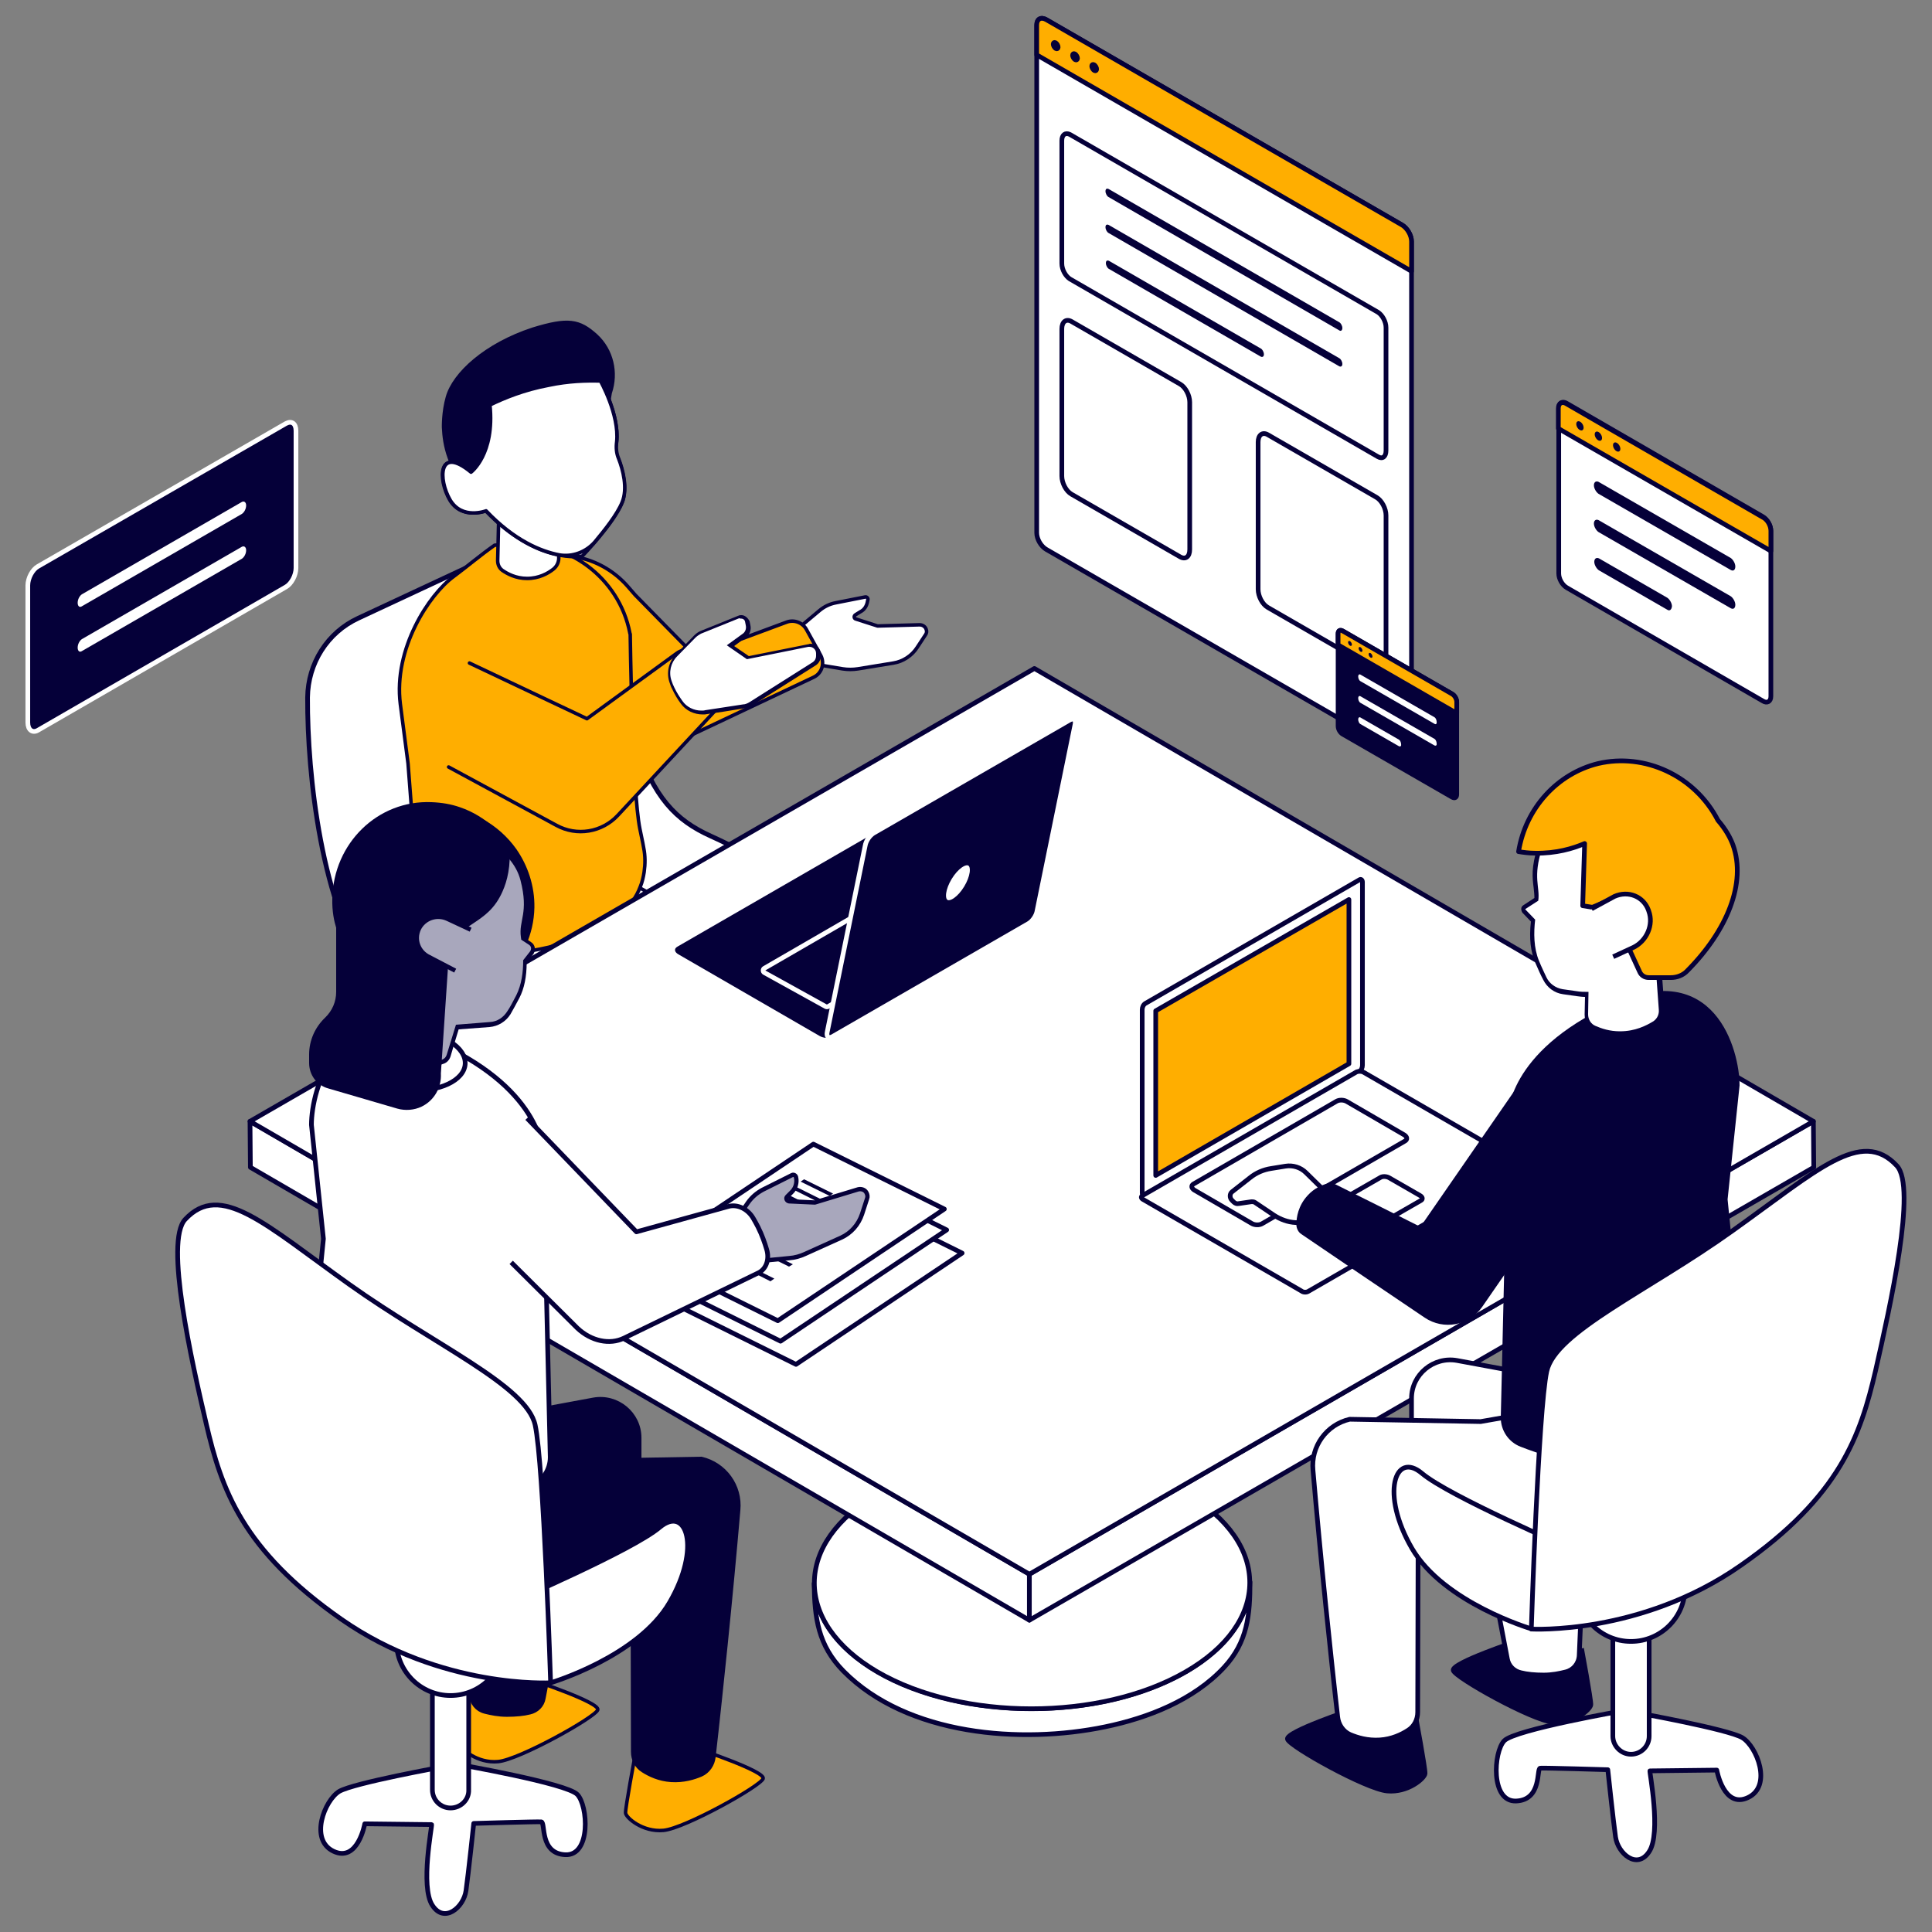 <?xml version="1.0" encoding="UTF-8"?> <svg xmlns="http://www.w3.org/2000/svg" xmlns:xlink="http://www.w3.org/1999/xlink" version="1.1" id="Layer_1" x="0px" y="0px" viewBox="0 0 500 500" style="enable-background:new 0 0 500 500;" xml:space="preserve"><rect x="0" y="0" width="500" height="500" fill="#808080" stroke="none"/> <style type="text/css"> .st0{fill:#FFFFFF;stroke:#050039;stroke-width:1.213;stroke-linejoin:round;stroke-miterlimit:10;} .st1{fill:#FFFFFF;stroke:#050039;stroke-width:0.909;stroke-linejoin:round;stroke-miterlimit:10;} .st2{fill:#FFAE00;stroke:#050039;stroke-width:0.909;stroke-linecap:round;stroke-linejoin:round;stroke-miterlimit:10;} .st3{fill:#050039;stroke:#050039;stroke-width:0.909;stroke-linejoin:round;stroke-miterlimit:10;} .st4{enable-background:new ;} .st5{fill:#050039;} .st6{fill:#FFAE00;stroke:#050039;stroke-width:1.213;stroke-linecap:round;stroke-linejoin:round;stroke-miterlimit:10;} .st7{fill:#050039;stroke:#FFFFFF;stroke-width:1.213;stroke-miterlimit:10;} .st8{fill:#050039;stroke:#050039;stroke-width:1.213;stroke-miterlimit:10;} .st9{fill:#FFFFFF;} .st10{fill:#A8A7BC;stroke:#050039;stroke-width:1.118;stroke-linejoin:round;stroke-miterlimit:10;} .st11{fill:#FFFFFF;stroke:#050039;stroke-width:1.213;stroke-linecap:round;stroke-linejoin:round;stroke-miterlimit:10;} .st12{fill:#A8A7BC;} .st13{fill:#050039;stroke:#050039;stroke-width:1.213;stroke-linejoin:round;stroke-miterlimit:10;} </style> <g> <g> <g> <g> <g> <path class="st0" d="M145.8,289.3c0,0-23.3,4.2-27.1,6.4c-3.8,2.3-7.8,12.5-1.5,15.5c6.3,3,8.1-7.1,8.1-7.1s17.1,0.2,17.3,0.2 c0.2,0.1-3,16.1,0.2,20.9c3.1,4.8,8.1,0.5,8.7-3.8c0.6-4.2,2-17.4,2-17.4s16.5-0.5,17.5-0.4c1.1,0.2-0.5,8.2,6.2,8.5 c6.7,0.3,5.9-12.7,3.1-15.6c-2.8-2.9-31-7.8-31-7.8"></path> <path class="st0" d="M147.5,300L147.5,300c-2.6,0-4.7-2.1-4.7-4.7V255c0-2.6,2.1-4.7,4.7-4.7h0c2.6,0,4.7,2.1,4.7,4.7v40.3 C152.2,297.9,150.1,300,147.5,300z"></path> <circle class="st0" cx="147.5" cy="256.9" r="14"></circle> </g> <path class="st0" d="M92.7,160c-8,3.7-13,11.7-13.1,20.5c-0.1,20.2,3.7,54.5,16.3,71.3c17.3,23,49.4,26.3,56.8,23 c7.4-3.3,50.2-24.7,53.5-35.4c3.3-10.7-13.2-18.9-22.2-23c-9.1-4.1-14.8-9.9-19.7-24.7c-2.3-6.9-4.5-19.3-6.7-30.8 c-2.8-14.5-18.5-22.5-31.9-16.3L92.7,160z"></path> <path class="st1" d="M110.6,238.9l0.7,6.4c0.7,7.2,5.3,13.5,12,16.3l17.5,7.5l47.4-26.9l-33-18.1"></path> <g> <path class="st1" d="M205.3,163.7l6.8-5.7c1.2-1,2.6-1.7,4.2-2l7.6-1.5c0.4-0.1,0.8,0.3,0.7,0.7l-0.1,0.5 c-0.2,1.1-0.8,2.1-1.8,2.6l-1.3,0.8c-0.5,0.3-0.4,1,0.1,1.1l5.6,1.8c0.1,0,0.1,0,0.2,0l10.7-0.3c0.8,0,1.5,0.5,1.7,1.2l0,0 c0.2,0.5,0.1,1-0.2,1.4l-2.1,3.2c-1.4,2.2-3.7,3.7-6.2,4.1l-9.2,1.5c-1.3,0.2-2.6,0.2-3.9,0l-10.2-1.7"></path> <path class="st2" d="M140.5,143l7.6,1c5.5,0.7,10.6,3.5,14.3,7.7l2,2.3l15.5,15.8l23.7-8.8c1.9-0.7,4.1,0.1,5.1,1.9l3.7,6.7 c1.1,2.1,0.3,4.7-1.9,5.7L179.4,190c-2.4,1.1-5.2,0.7-7.2-1l-27.8-24.8"></path> <path class="st2" d="M166.7,225.7c-0.2,1.3-0.5,2.6-1,3.8c-1,2.7-2.8,5.2-5.1,7c-9.4,7.4-22.9,10.8-34.1,10 c-2.9-0.6-5.8-1.1-8.6-2c-0.9-0.3-1.7-0.6-2.4-1c-4.9-2.5-8-7.8-8-13.5c0-0.1,0-0.2,0-0.3c0.1-1.2,0.1-2.4,0.1-3.6 c0-1.2,0-2.5-0.1-3.7l-1.9-24.8l-2-15.4c-1.8-14.3,7.4-28.3,13.8-33c3.5-2.6,6.9-5.5,10.6-8.1l4-0.3c14.7-1.3,28.2,8.6,31,23 c0,0.1,0,0.2,0.1,0.3c0,0,0.5,40.6,2.5,50.4c0.3,1.6,0.7,3.2,1,5C167,221.5,167,223.6,166.7,225.7z"></path> <g> <path class="st1" d="M129.1,132.6l-0.3,12.5c0,1,0.4,1.9,1.2,2.5c1.3,0.9,3.5,2.1,6.4,2.1c3.1,0,5.4-1.3,6.8-2.4 c1-0.8,1.5-2,1.4-3.2l-0.7-9.4L129.1,132.6z"></path> <path class="st3" d="M128.9,132.3c-2.4-1.2-9.5-5.3-12.6-13.8c-1.1-3-1.4-5.7-1.5-7.9c0,0-0.1-4,1-7.8 c1.7-6.1,9.9-13.6,22.1-17.6c9.1-2.8,12-2.3,16.4,1.7c4,3.7,5.4,9.5,3.6,14.8c-0.1,0.8-0.3,1.6-0.4,2.4 c-7.1,7.6-14.2,15.1-21.3,22.7L128.9,132.3z"></path> <path class="st1" d="M155.4,98.6c0,0,6.1,10.7,3.7,18c0,0,4.1,8.1,1.9,13.5c-2.2,5.4-10.3,13.8-10.3,13.8s-11.5,2.4-25-11.7 c0,0-6.2,2.4-9.3-2.8c-3.1-5.3-3.1-14.2,5.4-7.2c0,0,6.2-4.6,4.9-17.4c4-2,9.6-4.2,16.7-5.4C147.9,98.6,152,98.5,155.4,98.6z"></path> <path class="st1" d="M155.4,98.6c0,0,4.9,8.7,4.2,15.7c-0.2,1.5-0.1,3,0.5,4.4c1.1,2.8,2.4,7.7,0.9,11.3 c-1.3,3.2-4.6,7.3-7.1,10.3c-2.3,2.6-5.8,3.9-9.2,3.3c-4.6-0.9-11.5-3.6-18.9-11.4c0,0-6.2,2.4-9.3-2.8 c-3.1-5.3-3.1-14.2,5.4-7.2c0,0,6.2-4.6,4.9-17.4c3.7-1.8,8.8-3.9,15.2-5.1C147.2,98.6,151.7,98.5,155.4,98.6z"></path> </g> <path class="st2" d="M121.5,171.6l30.4,14.4l23.2-16.9c2.1-1.6,5.1-1.1,6.8,0.9l4.8,6.1c1.5,1.9,1.4,4.6-0.3,6.4L159.9,211 c-4.1,4.4-10.6,5.5-15.9,2.6l-27.9-15.1"></path> </g> </g> <g> <g> <g class="st4"> <path class="st0" d="M210.9,411.4c1.1,11.9,12.3,20,22.3,24.3c11,4.7,23.1,6.6,35,6.5c12.2-0.2,24.6-2.5,35.6-7.9 c9.6-4.7,19.7-13.3,19.7-24.9c0,8.5-0.6,15.5-6.7,22.1c-7.9,8.5-19.7,13.1-30.8,15.4c-21.7,4.5-51.2,2.3-67.7-14.4 c-6.6-6.7-7.5-13.8-7.6-22.7C210.7,410.3,210.8,410.9,210.9,411.4z"></path> <g> <path class="st0" d="M227.4,386.5c-22.1,12.7-22.2,33.4-0.3,46.2c21.9,12.7,57.7,12.7,79.7,0c22.1-12.7,22.2-33.4,0.2-46.2 C285.1,373.8,249.4,373.8,227.4,386.5z"></path> </g> </g> </g> <path class="st5" d="M269.4,272.3L269.4,272.3c2.3,1.3,3.7,3.8,3.7,6.4l0.1,117.2c0,2.6-1.4,5.1-3.7,6.4l0,0 c-2.3,1.3-5.1,1.3-7.4,0l0,0c-2.3-1.3-3.7-3.8-3.7-6.4l-0.1-117.2c0-2.6,1.4-5.1,3.7-6.4l0,0 C264.3,270.9,267.1,270.9,269.4,272.3z"></path> </g> <g> <g class="st4"> <g> <polygon class="st0" points="64.7,290.2 64.8,302.1 266.4,419.3 266.4,407.4 "></polygon> </g> <g> <polygon class="st0" points="266.4,407.4 266.4,419.3 469.4,302.1 469.3,290.2 "></polygon> </g> <g> <polygon class="st0" points="64.7,290.2 266.4,407.4 469.3,290.2 267.7,173 "></polygon> </g> </g> <g> <g> <path class="st0" d="M296.4,309.3l55.4-32c0.5-0.3,0.8-1,0.8-1.6v-47.4c0-0.6-0.4-0.9-0.8-0.6l-55.4,32 c-0.5,0.3-0.8,1-0.8,1.6v47.4C295.6,309.3,296,309.5,296.4,309.3z"></path> <polygon class="st6" points="349.1,275.3 349.1,232.8 299.1,261.6 299.1,304.2 "></polygon> </g> <g> <path class="st0" d="M338.6,334.2l55.4-32c0.5-0.3,0.4-0.7-0.1-1l-41-23.7c-0.5-0.3-1.3-0.3-1.8-0.1l-55.4,32 c-0.5,0.3-0.4,0.7,0.1,1l41,23.7C337.3,334.5,338.1,334.5,338.6,334.2z"></path> <path class="st0" d="M326.6,316.7l37-21.4c0.7-0.4,0.6-1.1-0.2-1.6l-14.8-8.6c-0.8-0.5-2-0.5-2.7-0.1l-37,21.4 c-0.7,0.4-0.6,1.1,0.2,1.6l14.8,8.6C324.7,317.1,325.9,317.1,326.6,316.7z"></path> <path class="st0" d="M353.1,319.1l14.6-8.4c0.6-0.3,0.5-0.9-0.2-1.3l-8-4.6c-0.7-0.4-1.7-0.4-2.2-0.1l-14.6,8.4 c-0.6,0.3-0.5,0.9,0.2,1.3l8,4.6C351.6,319.4,352.6,319.4,353.1,319.1z"></path> </g> </g> <g> <path class="st5" d="M226.4,215.5L175.3,245c-0.9,0.5-0.8,1.4,0.3,2l36.5,21.1c1,0.6,2.6,0.7,3.5,0.1l51.1-29.5 c0.9-0.5,0.8-1.4-0.3-2l-36.5-21.1C228.9,215,227.3,215,226.4,215.5z"></path> <path class="st7" d="M252.5,237.3l-15.9-8.8c-0.2-0.1-0.4-0.1-0.6,0l-38.2,22.1c-0.4,0.2-0.4,0.9,0,1.1l15.9,8.8 c0.2,0.1,0.4,0.1,0.6,0l38.2-22.1C253,238.1,253,237.5,252.5,237.3z"></path> <path class="st7" d="M276.9,186.3l-50.8,29.3c-1,0.6-2,2-2.2,3.3l-9.8,48.1c-0.3,1.3,0.3,1.8,1.3,1.3l50.8-29.3 c1-0.6,2-2,2.2-3.3l9.8-48.1C278.5,186.3,277.9,185.8,276.9,186.3z"></path> <ellipse transform="matrix(0.519 -0.855 0.855 0.519 -75.98 321.784)" class="st0" cx="247.8" cy="228.4" rx="5.8" ry="2.5"></ellipse> </g> <g> <g> <polygon class="st0" points="172.1,336.3 206,353.1 249,324.3 215.1,307.5 "></polygon> <polygon class="st0" points="168.1,330.3 202,347.1 245,318.3 211.1,301.5 "></polygon> <g> <polygon class="st0" points="201.3,341.8 244.4,312.9 210.5,296.1 167.4,325 "></polygon> <g> <polyline class="st5" points="199.4,331.6 183.5,323.6 184.5,323 200.4,330.9 199.4,331.6 "></polyline> <polyline class="st5" points="186.6,326.6 193.9,330.2 192.9,330.9 185.6,327.3 186.6,326.6 "></polyline> </g> <g> <polyline class="st5" points="189.6,317.5 190.5,316.9 201.6,322.4 200.7,323 189.6,317.5 "></polyline> <polyline class="st5" points="203.2,317.1 202.3,317.8 194.8,314.1 195.7,313.5 203.2,317.1 "></polyline> <polyline class="st5" points="210.3,323.7 209.4,324.3 192.2,315.8 193.1,315.2 210.3,323.7 "></polyline> <polyline class="st5" points="205.2,327.2 204.2,327.8 204.2,327.8 187,319.3 188,318.7 188,318.7 205.2,327.2 "></polyline> </g> <g> <polyline class="st5" points="202,309.3 203,308.7 214,314.2 213.1,314.8 202,309.3 "></polyline> <polyline class="st5" points="215.6,308.9 214.7,309.5 207.2,305.8 208.1,305.2 215.6,308.9 "></polyline> <polyline class="st5" points="222.8,315.5 221.8,316.1 204.6,307.5 205.5,306.9 222.8,315.5 "></polyline> <polyline class="st5" points="217.6,318.9 216.7,319.5 216.7,319.5 199.4,311 200.4,310.4 200.4,310.4 217.6,318.9 "></polyline> </g> </g> </g> </g> </g> <g> <path class="st2" d="M164.3,454.6c0,0-2.5,13.4-2.4,14.6c0.1,1.2,4.4,5,9.8,4.5c5.5-0.5,25.2-11.5,25.8-13.4s-16.9-7.7-16.9-7.7 "></path> <path class="st2" d="M121.5,436.8c0,0-2.5,13.4-2.4,14.6s4.4,5,9.8,4.5c5.5-0.5,25.2-11.5,25.8-13.4c0.6-1.9-16.9-7.7-16.9-7.7"></path> <g> <g> <path class="st8" d="M147.5,403.4c-2.3,12-4.6,24-6.9,36.1c-0.3,1.8-1.7,3.2-3.5,3.6c-1.6,0.4-3.6,0.6-5.9,0.6 c-2.2,0-4.1-0.4-5.7-0.8c-2-0.5-3.4-2.2-3.5-4.3c-1-23.3-2-46.6-3-69.9l34.6-6.4c6.1-1.1,11.8,3.6,11.8,9.8v15.6L147.5,403.4z "></path> <path class="st8" d="M147.6,378.2l33.9-0.6c6,1.4,10.1,7,9.5,13.2c-1,11.6-2.1,23.2-3.3,35c-1,9.7-2,19.3-3.1,28.9 c-0.2,1.9-1.4,3.7-3.2,4.5c-1.9,0.8-4.5,1.6-7.7,1.4c-3.1-0.2-5.6-1.4-7.3-2.5c-1.6-1-2.5-2.8-2.5-4.7l-0.1-43.8L142.9,420 c-16.7,7.7-31.6,0.2-38.2-3.1l-9.6-4.3c-9.3-4.2-15.2-13.6-14.8-23.9l0.9-22.3L147.6,378.2z"></path> <path class="st0" d="M79.1,366.6c-0.3,3.8,0.8,7.6,3.1,10.6c1.3,1.7,2.6,3,3.9,4.1c11.8,10.4,31.3,11.1,51.2,3.3 c3.1-1.2,5.1-4.2,5.1-7.5c-0.6-26.1-1.2-52.2-1.9-78.3c0,0,0.3-16.2-26.5-28.6c-27.1-12.6-33.4,11.9-33.4,20.9l3.1,29.5 L79.1,366.6z"></path> </g> </g> <g> <path class="st0" d="M132.3,414.7c0,0,31.4-13.5,38.4-19.4c7-5.9,10.8,5.3,2.6,19.4c-8.2,14.1-30.8,20.8-30.8,20.8l-20.5-7.9"></path> <path class="st0" d="M114.9,457.2c0,0-23.3,4.2-27.1,6.4c-3.8,2.3-7.8,12.5-1.5,15.5c6.3,3,8.1-7.1,8.1-7.1s17.1,0.2,17.3,0.2 c0.2,0.1-3,16.1,0.2,20.9c3.1,4.8,8.1,0.5,8.7-3.8c0.6-4.2,2-17.4,2-17.4s16.5-0.5,17.5-0.4c1.1,0.2-0.5,8.2,6.2,8.5 c6.7,0.3,5.9-12.7,3.1-15.6s-31-7.8-31-7.8"></path> <path class="st0" d="M116.6,467.9L116.6,467.9c-2.6,0-4.7-2.1-4.7-4.7v-40.3c0-2.6,2.1-4.7,4.7-4.7h0c2.6,0,4.7,2.1,4.7,4.7 v40.3C121.4,465.8,119.2,467.9,116.6,467.9z"></path> <circle class="st0" cx="116.6" cy="424.8" r="14"></circle> <path class="st0" d="M47.9,315.6c9.2-9.9,20.6,1.2,42.5,16.8s45.9,26.2,48.1,36.4c2.2,10.1,4,66.7,4,66.7s-28.3,1.6-54.1-16.4 s-31.1-33.8-35-50.5S42.6,321.3,47.9,315.6z"></path> </g> </g> <g> <path class="st8" d="M366.4,444.4c0,0,2.5,13.4,2.4,14.6c-0.1,1.2-4.4,5-9.8,4.5c-5.5-0.5-25.2-11.5-25.8-13.4 s16.9-7.7,16.9-7.7"></path> <path class="st8" d="M409.3,426.6c0,0,2.5,13.4,2.4,14.6c-0.1,1.2-4.4,5-9.8,4.5c-5.5-0.5-25.2-11.5-25.8-13.4 c-0.6-1.9,16.9-7.7,16.9-7.7"></path> <g> <g> <path class="st0" d="M383.2,393.2c2.3,12,4.6,24,6.9,36.1c0.3,1.8,1.7,3.2,3.5,3.6c1.6,0.4,3.6,0.6,5.9,0.6 c2.2,0,4.1-0.4,5.7-0.8c2-0.5,3.4-2.2,3.5-4.3c1-23.3,2-46.6,3-69.9l-34.6-6.4c-6.1-1.1-11.8,3.6-11.8,9.8v15.6L383.2,393.2z"></path> <path class="st0" d="M383.2,367.9l-33.9-0.6c-6,1.4-10.1,7-9.5,13.2c1,11.6,2.1,23.2,3.3,35c1,9.7,2,19.3,3.1,28.9 c0.2,1.9,1.4,3.7,3.2,4.5c1.9,0.8,4.5,1.6,7.7,1.4c3.1-0.2,5.6-1.4,7.3-2.5c1.6-1,2.5-2.8,2.5-4.7l0.1-43.8l20.8,10.6 c16.7,7.7,31.6,0.2,38.2-3.1l9.6-4.3c9.3-4.2,15.2-13.6,14.8-23.9l-0.9-22.3L383.2,367.9z"></path> <path class="st5" d="M451.7,356.4c0.3,3.8-0.8,7.6-3.1,10.6c-1.3,1.7-2.6,3-3.9,4.1c-11.8,10.4-31.3,11.1-51.2,3.3 c-3.1-1.2-5.1-4.2-5.1-7.5c0.6-26.1,1.2-52.2,1.9-78.3c0,0-0.3-16.2,26.5-28.6c27.1-12.6,33.4,11.9,33.4,20.9l-3.1,29.5 L451.7,356.4z"></path> </g> <g> <path class="st0" d="M406.4,400.7c0,0-31.4-13.5-38.4-19.4c-7-5.9-10.8,5.3-2.6,19.4c8.2,14.1,30.8,20.8,30.8,20.8l20.5-7.9"></path> <path class="st0" d="M423.8,443.3c0,0,23.3,4.2,27.1,6.4c3.8,2.3,7.8,12.5,1.5,15.5c-6.3,3-8.1-7.1-8.1-7.1 s-17.1,0.2-17.3,0.2c-0.2,0.1,3,16.1-0.2,20.9c-3.1,4.8-8.1,0.5-8.7-3.8c-0.6-4.2-2-17.4-2-17.4s-16.5-0.5-17.5-0.4 s0.5,8.2-6.2,8.5c-6.7,0.3-5.9-12.7-3.1-15.6c2.8-2.9,31-7.8,31-7.8"></path> <path class="st0" d="M422.1,454L422.1,454c2.6,0,4.7-2.1,4.7-4.7V409c0-2.6-2.1-4.7-4.7-4.7l0,0c-2.6,0-4.7,2.1-4.7,4.7v40.3 C417.4,451.8,419.5,454,422.1,454z"></path> <circle class="st0" cx="422.1" cy="410.8" r="14"></circle> <path class="st0" d="M490.9,301.7c-9.2-9.9-20.6,1.2-42.5,16.8c-21.8,15.6-45.9,26.2-48.1,36.4s-4,66.7-4,66.7 s28.3,1.6,54.1-16.4c25.9-18,31.1-33.8,35-50.5C489.2,337.9,496.1,307.3,490.9,301.7z"></path> </g> </g> </g> <g> <g> <path class="st9" d="M419.3,267.5c-2.2,0-4.4-0.5-6.5-1.4c-1.4-0.6-2.3-2-2.3-3.6l0.1-5.2c-0.8,0-1.7-0.1-2.7-0.2l-3.5-0.5 c-2-0.3-3.8-1.6-4.7-3.4c-0.6-1.3-1.3-2.7-2-4.3c-1.2-2.9-1.6-6.4-1.1-10.7l-2.4-2.5c-0.1-0.1-0.2-0.3-0.2-0.5 c0-0.2,0.1-0.3,0.3-0.4l3.2-2.1c0.1-1,0-2-0.1-3.1c-0.3-2.3-0.6-5.2,1.1-10.4c2.8-8.4,13-11,13.4-11.1c0,0,0.1,0,0.1,0 c0.1,0,0.2,0,0.2,0l0,0c2.1-0.8,4.3-1.1,6.5-1.1c1,0,2.1,0.1,3.1,0.2c5.6,0.9,10.5,3.9,13.8,8.4c3.3,4.6,4.7,10.1,3.8,15.7 c-0.8,4.9-3.2,9.2-7,12.5c-0.9,1.8-2.1,3.5-3.5,5.2l0.9,12.2c0.1,1.4-0.6,2.8-1.7,3.5C426.4,266.1,423.3,267.5,419.3,267.5 L419.3,267.5z"></path> <path class="st5" d="M418.9,207.7c1,0,2,0.1,3,0.2c11.2,1.8,18.8,12.2,17.1,23.4c-0.8,5-3.3,9.2-6.9,12.2c-1,2-2.2,3.8-3.7,5.4 c0.3,4.1,0.6,8.3,0.9,12.4c0.1,1.2-0.4,2.3-1.4,3c-1.8,1.1-4.7,2.6-8.6,2.6c0,0,0,0-0.1,0c-2.6,0-4.7-0.7-6.3-1.4 c-1.2-0.5-1.9-1.7-1.9-3l0.1-5.8c-1.1,0-2.1,0-3.2-0.2l-3.5-0.5c-1.8-0.3-3.4-1.4-4.2-3.1c-0.5-1.1-1.2-2.5-1.9-4.2 c-1.4-3.4-1.4-7.3-1-10.7l-2.6-2.7l3.4-2.2c0.5-3.6-1.5-6,1-13.6c2.7-8.1,13-10.7,13-10.7l0.2,0.1 C414.4,208.1,416.5,207.7,418.9,207.7 M418.9,206.5c-2.2,0-4.4,0.4-6.5,1.1c-0.1,0-0.2,0-0.2,0c-0.1,0-0.2,0-0.3,0 c-0.4,0.1-11,2.8-13.9,11.5c-1.8,5.3-1.4,8.2-1.1,10.6c0.1,0.9,0.2,1.8,0.2,2.7l-2.9,1.9c-0.3,0.2-0.5,0.5-0.5,0.9 s0.1,0.7,0.3,1l2.2,2.3c-0.5,4.3-0.1,7.8,1.2,10.8c0.7,1.6,1.3,3,2,4.3c1,2,2.9,3.4,5.1,3.7l3.5,0.5c0.8,0.1,1.5,0.2,2.2,0.2 l-0.1,4.6c0,1.8,1,3.4,2.6,4.2c2.2,1,4.4,1.5,6.8,1.5l0.1,0c4.1,0,7.3-1.5,9.2-2.8c1.4-0.9,2.1-2.4,2-4.1l-0.6-8l-0.3-4 c1.4-1.6,2.5-3.3,3.4-5c3.9-3.4,6.3-7.8,7.1-12.8c0.9-5.7-0.5-11.5-3.9-16.1c-3.4-4.7-8.4-7.8-14.2-8.7 C421,206.6,419.9,206.5,418.9,206.5L418.9,206.5z"></path> </g> <path class="st6" d="M444.6,212.3c2,2.3,3.2,4.5,3.9,6.4c3.5,9.8-1.5,22.1-11.8,32.5c-1.1,1.2-2.7,1.8-4.3,1.8l-5.7,0 c-1.1,0-2-0.6-2.4-1.6c-2.8-6.1-5.6-12.2-8.4-18.2c-1.3,0.5-2.5,1.1-3.8,1.6l-2.5-0.4c0.2-5.4,0.3-10.7,0.5-16.1 c-3,1.3-7.4,2.6-12.8,2.5c-1.6,0-3-0.2-4.3-0.4c1.8-11.2,10-20.2,20.6-22.8C425.6,194.8,438.6,200.7,444.6,212.3z"></path> <path class="st0" d="M417.5,247.6l5.2-2.4c3.5-1.7,5.3-5.9,4-9.4l-0.1-0.3c-1.3-3.5-5.2-5.1-8.8-3.5l-5.9,3.2"></path> </g> <path class="st0" d="M344.1,309.5l-6.1-6c-1.4-1.4-3.4-2-5.3-1.7l-3.7,0.6c-2,0.3-3.9,1.1-5.5,2.4l-4.6,3.6 c-0.7,0.5-0.7,1.6-0.1,2.2l0.5,0.5c0.3,0.3,0.8,0.5,1.2,0.4l3.4-0.5c0.3,0,0.6,0,0.9,0.2l4.9,3.3c1.7,1.1,3.6,1.8,5.6,1.9 l3.1,0.2"></path> <path class="st5" d="M391.8,282.5c-8.1,11.7-16.1,23.3-24.2,35c-7.3-3.7-14.6-7.3-22-11c-0.7-0.3-1.4-0.4-2.1-0.2 c-1.4,0.4-3.4,1.2-5.1,3.1c-2.4,2.6-2.9,5.6-2.9,7.5c0,1,0.5,2,1.3,2.5c10.6,7.2,21.2,14.4,31.9,21.6c4.9,3.3,11.5,2.1,14.9-2.8 c7.6-11,15.2-22,22.8-32.9"></path> <g> <path class="st10" d="M188.1,319.2l5.5-8c1-1.4,2.3-2.5,3.8-3.3l7.6-3.8c0.4-0.2,0.9,0.1,1,0.5l0.1,0.6c0.1,1.2-0.3,2.4-1.2,3.3 l-1.2,1.2c-0.4,0.4-0.1,1.1,0.5,1.2l6.5,0.3c0.1,0,0.2,0,0.2,0l11.2-3.4c0.8-0.2,1.7,0.1,2.1,0.8l0,0c0.3,0.5,0.4,1.1,0.2,1.6 l-1.3,4c-0.9,2.7-2.8,4.9-5.4,6.1l-9.3,4.2c-1.3,0.6-2.7,1-4.1,1.1l-11.3,1.1"></path> <path class="st0" d="M136.4,289.4l28.3,29.4c8-2.2,15.9-4.4,23.9-6.6c2.3-0.6,5,0.7,6.4,3.2c0.4,0.7,0.8,1.4,1.2,2.2 c1,2,1.7,4,2.2,5.7c0.8,2.6-0.1,5.1-2.1,6.1c-11.6,5.6-23.2,11.3-34.8,16.9c-3.7,1.8-8.5,0.8-12.1-2.6l-17.1-17"></path> <g> <ellipse transform="matrix(6.839050e-02 -0.998 0.998 6.839050e-02 -174.718 361.868)" class="st11" cx="106.4" cy="274.5" rx="7.7" ry="13.9"></ellipse> <path class="st5" d="M87.9,233.4c-0.1,5.7,1.7,11,4.7,15.3c4.5,6.3,11.8,10.5,20,10.7c13.9,0.4,25.4-10.6,25.7-24.5 c0.1-5.6-1.7-10.9-4.7-15.2c-4.5-6.3-11.8-10.6-20.1-10.8C99.6,208.5,88.1,219.5,87.9,233.4z"></path> <g> <path class="st12" d="M109.7,275.6c-1.3,0-2.6-0.2-3.9-0.6c-2.4-0.8-4.1-2.2-5.1-3.3c-0.6-0.6-0.8-1.6-0.5-2.4l2.9-8.8 c-2.4-2.3-3.9-5.4-4.3-8.6l-2.8-27.3c0-0.3,0.1-0.5,0.4-0.6l25.8-8.6c0.1,0,0.1,0,0.2,0c0.1,0,0.1,0,0.2,0 c0.4,0.1,10.6,3.6,12.8,12.3c1.4,5.4,0.8,8.2,0.4,10.6c-0.3,1.4-0.5,2.6-0.3,4.2l0.1,0.4l1.7,1.2c0.4,0.3,0.7,0.7,0.7,1.2 c0.1,0.5-0.1,1-0.3,1.3l-1.7,2.1c0,3.7-0.6,6.7-1.9,9.2c-0.8,1.5-1.5,2.9-2.3,4.2c-1,1.8-2.9,2.9-5,3.1l-8.4,0.6l-2.3,7.4 c-0.2,0.7-0.7,1.3-1.4,1.6C113.6,275.1,111.8,275.6,109.7,275.6C109.7,275.6,109.7,275.6,109.7,275.6z"></path> <path class="st5" d="M122.2,215.9c0,0,10.3,3.4,12.5,11.9c2.2,8.5-0.5,10.4,0.1,14.7c0,0.2,0.1,0.4,0.1,0.7l2,1.3 c0.6,0.4,0.7,1.1,0.3,1.7l-1.8,2.3c0,3.1-0.4,6.3-1.8,9.1c-0.9,1.7-1.6,3.1-2.3,4.1c-1,1.6-2.6,2.7-4.5,2.8l-8.8,0.7 c-0.8,2.6-1.6,5.2-2.4,7.8c-0.2,0.6-0.6,1-1.1,1.2c-1,0.4-2.7,0.9-4.8,0.9c-1.1,0-2.4-0.2-3.7-0.6c-2.3-0.8-3.9-2.1-4.9-3.1 c-0.5-0.5-0.6-1.2-0.4-1.9c1-3,2-6.1,3-9.1c-2.4-2.2-4-5.2-4.4-8.5l-2.8-27.3L122.2,215.9 M122.2,214.8c-0.1,0-0.2,0-0.4,0.1 l-25.8,8.6c-0.5,0.2-0.8,0.7-0.8,1.2l2.8,27.3c0.3,3.3,1.8,6.4,4.2,8.7l-1.5,4.4l-1.3,4.1c-0.4,1.1-0.1,2.2,0.7,3 c1.5,1.6,3.4,2.7,5.4,3.4c1.3,0.4,2.7,0.7,4.1,0.7c2.2,0,4.1-0.6,5.2-1c0.9-0.3,1.5-1,1.8-1.9l1-3.4l1.1-3.6l8-0.6 c2.2-0.2,4.2-1.4,5.4-3.3c0.7-1.2,1.5-2.7,2.3-4.2c1.3-2.5,1.9-5.6,1.9-9.2l1.6-2c0.4-0.5,0.6-1.1,0.5-1.8s-0.5-1.2-1-1.5 l-1.5-1c0-0.1,0-0.1,0-0.2c-0.2-1.4,0-2.6,0.3-4c0.4-2.4,1-5.3-0.4-10.8c-2.3-9-12.7-12.5-13.2-12.7 C122.5,214.8,122.4,214.8,122.2,214.8L122.2,214.8z"></path> </g> <path class="st5" d="M86,232.5c-0.1,3.4,0.5,6,1,7.6c2.7,10.1,10.3,15.7,13.2,17.7c0.5,0.3,1.2,0.5,1.9,0.7 c0,0,1.1,0.2,2.3,0.1c3-0.4,8.6-10.1,8.6-10.1c6.1-10.5,13.1-8.7,17.1-17.9c1.1-2.5,2.2-6.4,1.7-12c-1.6-2.2-5.7-7.3-12.8-9.7 c-2.3-0.8-4.7-1.2-7.3-1.3C97.8,207,86.3,218.2,86,232.5z"></path> <path class="st5" d="M93.8,241.6l-6.8-1.5v16.6c0,2.5-1,4.9-2.9,6.7h0c-2.6,2.5-4.1,5.9-4.1,9.5v2.2c0,3.1,2,5.8,5,6.6 l17.8,5.2c2.1,0.6,4.4,0.4,6.3-0.5h0c3.3-1.6,5.2-5,5-8.6l2.8-41.8L93.8,241.6z"></path> <path class="st10" d="M121.8,240.6l-6-2.8c-2.8-1.3-6.1-0.1-7.4,2.6l0,0c-1.3,2.8-0.1,6,2.7,7.3l6.7,3.5"></path> </g> </g> </g> <g> <path class="st9" d="M181.7,184.4c-2.1,0-4.1-1-5.3-2.7c-0.8-1.1-1.5-2.3-2.1-3.6c-0.3-0.6-0.5-1.1-0.7-1.7 c-0.8-2.3-0.2-5,1.5-6.8l4.8-4.9c0.5-0.5,1-0.8,1.6-1.1l9.9-4c0.2-0.1,0.3-0.1,0.5-0.1c0.7,0,1.2,0.5,1.4,1.1l0.2,1 c0.2,1-0.2,2.1-1,2.8l-3.5,2.6l4.5,3.1l15.7-3.1c0.1,0,0.3,0,0.4,0c1.2,0,2.1,1,2.1,2.1v0.7c0,0.8-0.4,1.5-1.1,2l-16.3,10.3 c-0.6,0.4-1.2,0.6-1.9,0.7l-9.8,1.5C182.4,184.4,182,184.4,181.7,184.4z"></path> <g> <path class="st5" d="M191.9,160.1c0.4,0,0.8,0.3,0.9,0.7l0.2,1c0.2,0.9-0.1,1.8-0.9,2.3l-4,2.9l5.2,3.6l15.9-3.2 c0.1,0,0.2,0,0.3,0c0.9,0,1.7,0.7,1.7,1.7v0.7c0,0.6-0.3,1.2-0.9,1.6l-16.3,10.3c-0.5,0.3-1.1,0.6-1.7,0.6 c-3.3,0.5-6.5,1-9.8,1.5c-0.3,0.1-0.6,0.1-1,0.1c-1.9,0-3.8-0.9-4.9-2.5c-0.7-1-1.5-2.2-2.1-3.5c-0.3-0.6-0.5-1.1-0.7-1.7 c-0.8-2.2-0.2-4.7,1.4-6.3c1.6-1.6,3.2-3.3,4.8-4.9c0.4-0.4,0.9-0.7,1.4-1l9.9-4C191.6,160.1,191.7,160.1,191.9,160.1 M191.9,159.2C191.9,159.2,191.9,159.2,191.9,159.2c-0.2,0-0.5,0-0.7,0.1l-9.9,4c-0.7,0.3-1.2,0.7-1.7,1.2l-2.9,3l-1.8,1.9 c-1.9,1.9-2.5,4.8-1.6,7.3c0.2,0.6,0.4,1.2,0.7,1.7c0.6,1.3,1.3,2.5,2.2,3.7c1.3,1.8,3.4,2.8,5.7,2.8c0.4,0,0.7,0,1.1-0.1 l4.1-0.6l5.6-0.9c0.7-0.1,1.4-0.4,2.1-0.8l16.3-10.3c0.8-0.5,1.3-1.4,1.3-2.3v-0.7c0-1.4-1.2-2.6-2.6-2.6c-0.2,0-0.3,0-0.5,0.1 l-15.5,3.1l-3.8-2.6l3-2.2c1-0.7,1.5-2,1.2-3.2l-0.2-1C193.5,159.8,192.7,159.2,191.9,159.2L191.9,159.2z"></path> </g> </g> </g> <g> <path class="st0" d="M365.3,62.5v131.4c0,1.6-1.1,2.2-2.5,1.4l-92-53.1c-1.4-0.8-2.5-2.7-2.5-4.3V6.5c0-1.6,1.1-2.2,2.5-1.4 l92,53.1C364.2,59,365.3,60.9,365.3,62.5z"></path> <path class="st6" d="M365.3,62.5v7.7l-97-56V6.5c0-1.6,1.1-2.2,2.5-1.4l92,53.1C364.2,59,365.3,60.9,365.3,62.5z"></path> <ellipse transform="matrix(0.866 -0.5 0.5 0.866 30.719 138.192)" class="st0" cx="273.2" cy="11.8" rx="0.5" ry="0.9"></ellipse> <ellipse transform="matrix(0.866 -0.5 0.5 0.866 29.948 141.07)" class="st0" cx="278.2" cy="14.7" rx="0.5" ry="0.9"></ellipse> <ellipse transform="matrix(0.866 -0.5 0.5 0.866 29.177 143.948)" class="st0" cx="283.2" cy="17.5" rx="0.5" ry="0.9"></ellipse> <g> <path class="st0" d="M356.6,118.2l-79.7-46c-1.1-0.7-2.1-2.4-2.1-4V36.4c0-1.5,0.9-2.2,2.1-1.6l79.7,46c1.1,0.7,2.1,2.4,2.1,4 v31.8C358.7,118.2,357.8,118.9,356.6,118.2z"></path> <g> <path class="st5" d="M346.6,85.5l-59.7-34.5c-0.4-0.2-0.8-0.9-0.8-1.5v0c0-0.6,0.3-0.8,0.8-0.6l59.7,34.5 c0.4,0.2,0.8,0.9,0.8,1.5l0,0C347.4,85.5,347,85.8,346.6,85.5z"></path> <path class="st5" d="M346.6,94.8l-59.7-34.5c-0.4-0.2-0.8-0.9-0.8-1.5v0c0-0.6,0.3-0.8,0.8-0.6l59.7,34.5 c0.4,0.2,0.8,0.9,0.8,1.5l0,0C347.4,94.8,347,95,346.6,94.8z"></path> <path class="st5" d="M326.3,92.3l-39.3-22.7c-0.4-0.2-0.8-0.9-0.8-1.5l0,0c0-0.6,0.3-0.8,0.8-0.6l39.3,22.7 c0.4,0.2,0.8,0.9,0.8,1.5v0C327.1,92.3,326.7,92.5,326.3,92.3z"></path> </g> </g> <g> <path class="st0" d="M305.4,144.1l-28.1-16.2c-1.4-0.8-2.5-2.9-2.5-4.7V85.1c0-1.8,1.1-2.7,2.5-1.9l28.1,16.2 c1.4,0.8,2.5,2.9,2.5,4.7v38.1C307.9,144.1,306.8,144.9,305.4,144.1z"></path> <path class="st0" d="M356.2,173.4l-28.1-16.2c-1.4-0.8-2.5-2.9-2.5-4.7v-38.1c0-1.8,1.1-2.7,2.5-1.9l28.1,16.2 c1.4,0.8,2.5,2.9,2.5,4.7v38.1C358.7,173.4,357.6,174.2,356.2,173.4z"></path> </g> </g> <g> <path class="st0" d="M458.3,137.4v42.8c0,1.4-1,1.9-2.1,1.2l-50.7-29.3c-1.2-0.7-2.1-2.3-2.1-3.7v-42.8c0-1.4,1-1.9,2.1-1.2 l50.7,29.3C457.4,134.4,458.3,136,458.3,137.4z"></path> <path class="st6" d="M458.3,137.4v5.2l-55-31.7v-5.2c0-1.4,1-1.9,2.1-1.2l50.7,29.3C457.4,134.4,458.3,136,458.3,137.4z"></path> <ellipse transform="matrix(0.866 -0.5 0.5 0.866 -0.321 219.223)" class="st5" cx="408.9" cy="110.2" rx="0.8" ry="1.3"></ellipse> <ellipse transform="matrix(0.866 -0.5 0.5 0.866 -1.054 221.958)" class="st5" cx="413.7" cy="112.9" rx="0.8" ry="1.3"></ellipse> <ellipse transform="matrix(0.866 -0.5 0.5 0.866 -1.787 224.692)" class="st5" cx="418.4" cy="115.7" rx="0.8" ry="1.3"></ellipse> <path class="st5" d="M447.9,147.5l-34.2-19.7c-0.6-0.4-1.2-1.4-1.2-2.2l0,0c0-0.8,0.5-1.2,1.2-0.9l34.2,19.7 c0.6,0.4,1.2,1.4,1.2,2.2l0,0C449.1,147.5,448.6,147.9,447.9,147.5z"></path> <path class="st5" d="M447.9,157.4l-34.2-19.7c-0.6-0.4-1.2-1.4-1.2-2.2l0,0c0-0.8,0.5-1.2,1.2-0.9l34.2,19.7 c0.6,0.4,1.2,1.4,1.2,2.2v0C449.1,157.4,448.6,157.8,447.9,157.4z"></path> <path class="st5" d="M431.5,157.8l-17.7-10.2c-0.6-0.4-1.2-1.4-1.2-2.2l0,0c0-0.8,0.5-1.2,1.2-0.9l17.7,10.2 c0.6,0.4,1.2,1.4,1.2,2.2l0,0C432.6,157.8,432.1,158.2,431.5,157.8z"></path> </g> <g> <path class="st13" d="M377,181.7v23.9c0,0.8-0.5,1.1-1.2,0.7L347.5,190c-0.7-0.4-1.2-1.3-1.2-2.1V164c0-0.8,0.5-1.1,1.2-0.7 l28.3,16.3C376.5,180,377,180.9,377,181.7z"></path> <path class="st6" d="M377,181.7v2.9l-30.7-17.7V164c0-0.8,0.5-1.1,1.2-0.7l28.3,16.3C376.5,180,377,180.9,377,181.7z"></path> <ellipse transform="matrix(0.866 -0.5 0.5 0.866 -36.455 197.03)" class="st5" cx="349.4" cy="166.5" rx="0.4" ry="0.7"></ellipse> <ellipse transform="matrix(0.866 -0.5 0.5 0.866 -36.864 198.556)" class="st5" cx="352.1" cy="168.1" rx="0.4" ry="0.7"></ellipse> <ellipse transform="matrix(0.866 -0.5 0.5 0.866 -37.273 200.082)" class="st5" cx="354.7" cy="169.6" rx="0.4" ry="0.7"></ellipse> <path class="st9" d="M371.2,187.3l-19.1-11c-0.4-0.2-0.6-0.8-0.6-1.2v0c0-0.5,0.3-0.7,0.6-0.5l19.1,11c0.4,0.2,0.6,0.8,0.6,1.2 l0,0C371.9,187.3,371.6,187.6,371.2,187.3z"></path> <path class="st9" d="M371.2,192.9l-19.1-11c-0.4-0.2-0.6-0.8-0.6-1.2l0,0c0-0.5,0.3-0.7,0.6-0.5l19.1,11c0.4,0.2,0.6,0.8,0.6,1.2 l0,0C371.9,192.9,371.6,193.1,371.2,192.9z"></path> <path class="st9" d="M362,193.1l-9.9-5.7c-0.4-0.2-0.6-0.8-0.6-1.2l0,0c0-0.5,0.3-0.7,0.6-0.5l9.9,5.7c0.4,0.2,0.6,0.8,0.6,1.2v0 C362.7,193.1,362.4,193.3,362,193.1z"></path> </g> <g> <path class="st7" d="M9.8,189L74,151.9c1.4-0.8,2.6-3,2.6-4.9v-35.5c0-1.9-1.1-2.7-2.6-1.9L9.8,146.6c-1.4,0.8-2.6,3-2.6,4.9 l0,35.5C7.2,188.9,8.4,189.8,9.8,189z"></path> <g> <path class="st9" d="M21.2,156.9l41.4-23.9c0.6-0.4,1.1-1.3,1.1-2.2l0,0c0-0.8-0.5-1.2-1.1-0.9l-41.4,23.9 c-0.6,0.4-1.1,1.3-1.1,2.2v0C20.1,156.9,20.6,157.3,21.2,156.9z"></path> <path class="st9" d="M21.2,168.5l41.4-23.9c0.6-0.4,1.1-1.3,1.1-2.2l0,0c0-0.8-0.5-1.2-1.1-0.9l-41.4,23.9 c-0.6,0.4-1.1,1.3-1.1,2.2l0,0C20.1,168.5,20.6,168.9,21.2,168.5z"></path> </g> </g> </g> </svg> 